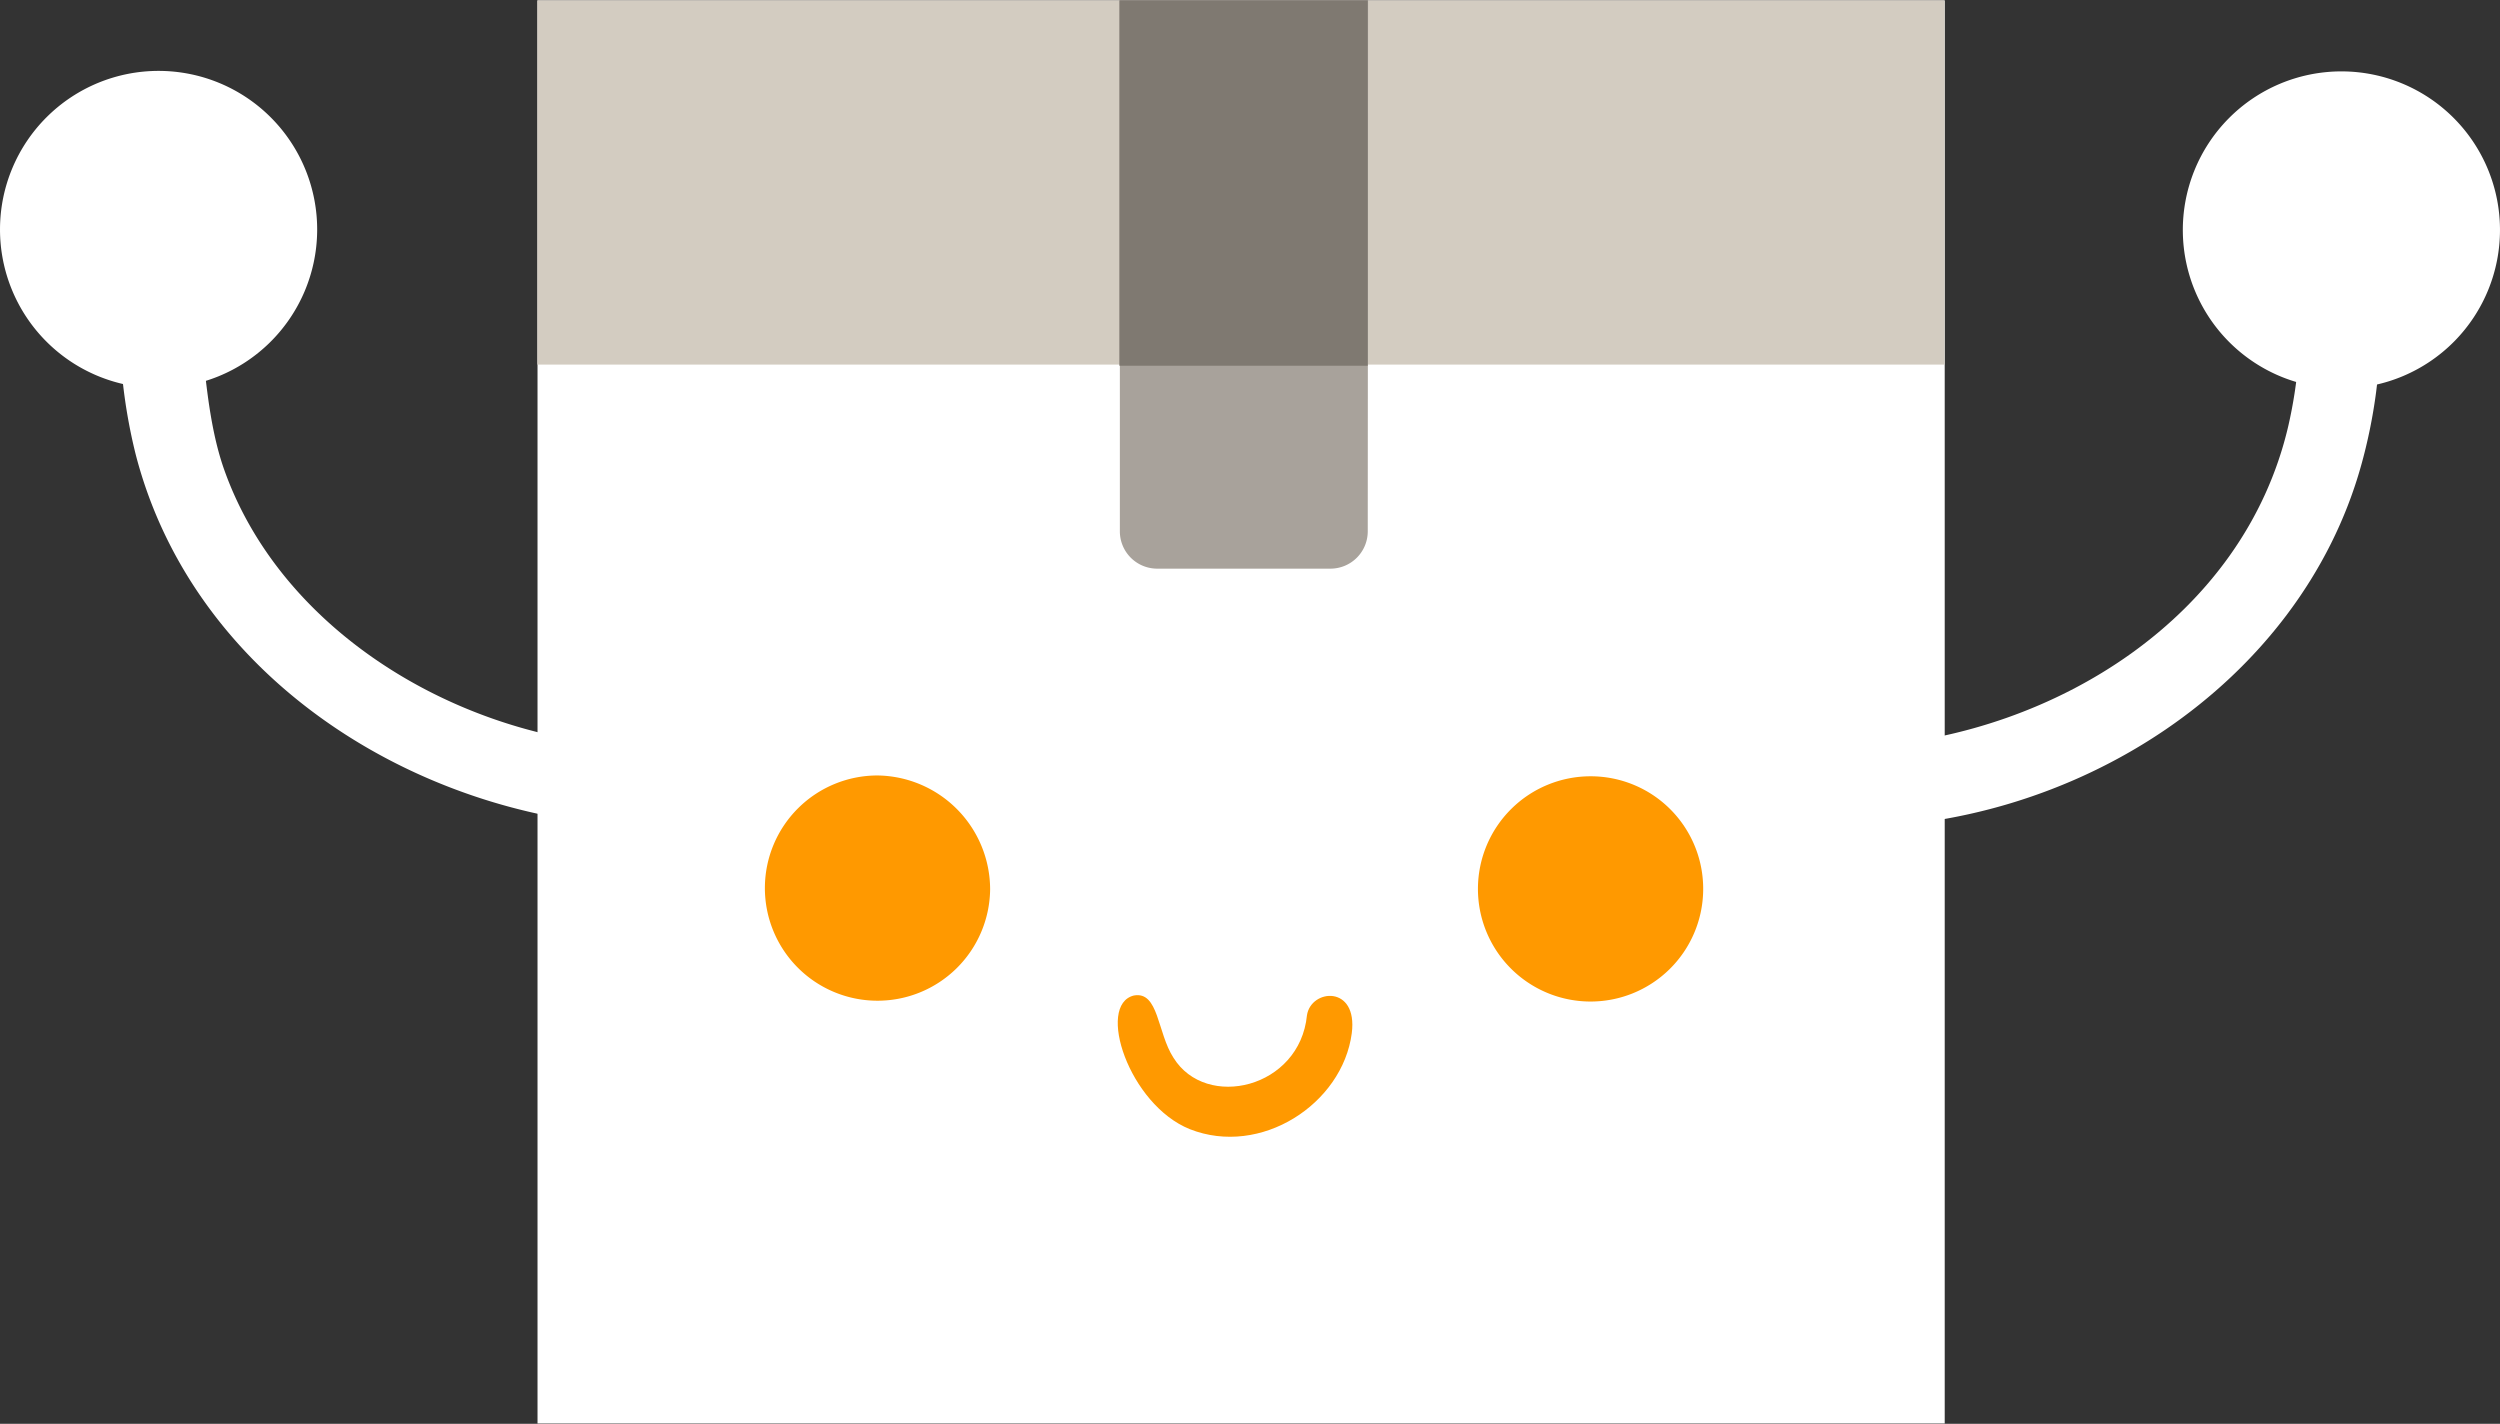 <svg xmlns="http://www.w3.org/2000/svg" viewBox="0 0 153.39 87.36"><rect x="0" y="0" width="153.39" height="87.36" fill="#333333" stroke="none"/><defs><style>.cls-1{fill:#fff;}.cls-2{fill:#d3ccc1;}.cls-3{fill:#f90;}.cls-4{fill:#a8a29b;fill-rule:evenodd;}.cls-5{fill:#7f7971;}</style></defs><title>scatoletta bottone0</title><g id="Livello_2" data-name="Livello 2"><g id="Livello_1-2" data-name="Livello 1"><rect class="cls-1" x="32.98" y="0.03" width="86.34" height="87.31"/><rect class="cls-2" x="32.97" y="0.02" width="86.34" height="22.35"/><path class="cls-1" d="M143.1,15.49c3.71-.5,3.37,7.38,1.77,13.07C141.14,41.91,127.33,51,112.73,50.78c-2.75-.14-3.13-4.87.68-4.92l1.33-.07C126,45,137.65,37.94,140.4,26.14a28.19,28.19,0,0,0,.66-8.09A2.4,2.4,0,0,1,143.1,15.49Z"/><path class="cls-1" d="M9.33,15.44c3.87-.67,2.35,7.53,4.43,13.39,3.75,10.56,15.7,17.14,26.78,17a3.13,3.13,0,0,1,2.28,1.46,2.57,2.57,0,0,1-1.49,3.32,2.5,2.5,0,0,1-1.15.16c-14-.21-28.24-8.84-31.86-22.91A33.42,33.42,0,0,1,7.4,17.74,2.48,2.48,0,0,1,9.33,15.44Z"/><path class="cls-1" d="M133.93,14.23a9.73,9.73,0,1,0,9.72-9.85,9.73,9.73,0,0,0-9.72,9.85Z"/><path class="cls-1" d="M19.46,14.17A9.73,9.73,0,1,1,9.74,4.35,9.73,9.73,0,0,1,19.46,14.17Z"/><path class="cls-3" d="M69.57,61.08C71.1,60.8,71,63.36,72,64.9c2,3.23,7.75,1.88,8.19-2.61.25-1.62,3.13-1.87,2.75,1.1C82.37,67.74,77.35,71,73,69.28,69.26,67.77,67.25,61.65,69.57,61.08Z"/><path class="cls-3" d="M104.5,54.63a6.91,6.91,0,1,1-6.9-7,6.9,6.9,0,0,1,6.9,7Z"/><path class="cls-3" d="M60.75,54.58a6.91,6.91,0,1,1-6.9-7A7,7,0,0,1,60.75,54.58Z"/><path class="cls-4" d="M83.94,0H68.71l0,32.58A2.29,2.29,0,0,0,71,34.89H81.63a2.29,2.29,0,0,0,2.29-2.27h0Z"/><rect class="cls-5" x="68.68" y="0.02" width="15.24" height="22.42"/></g></g></svg>